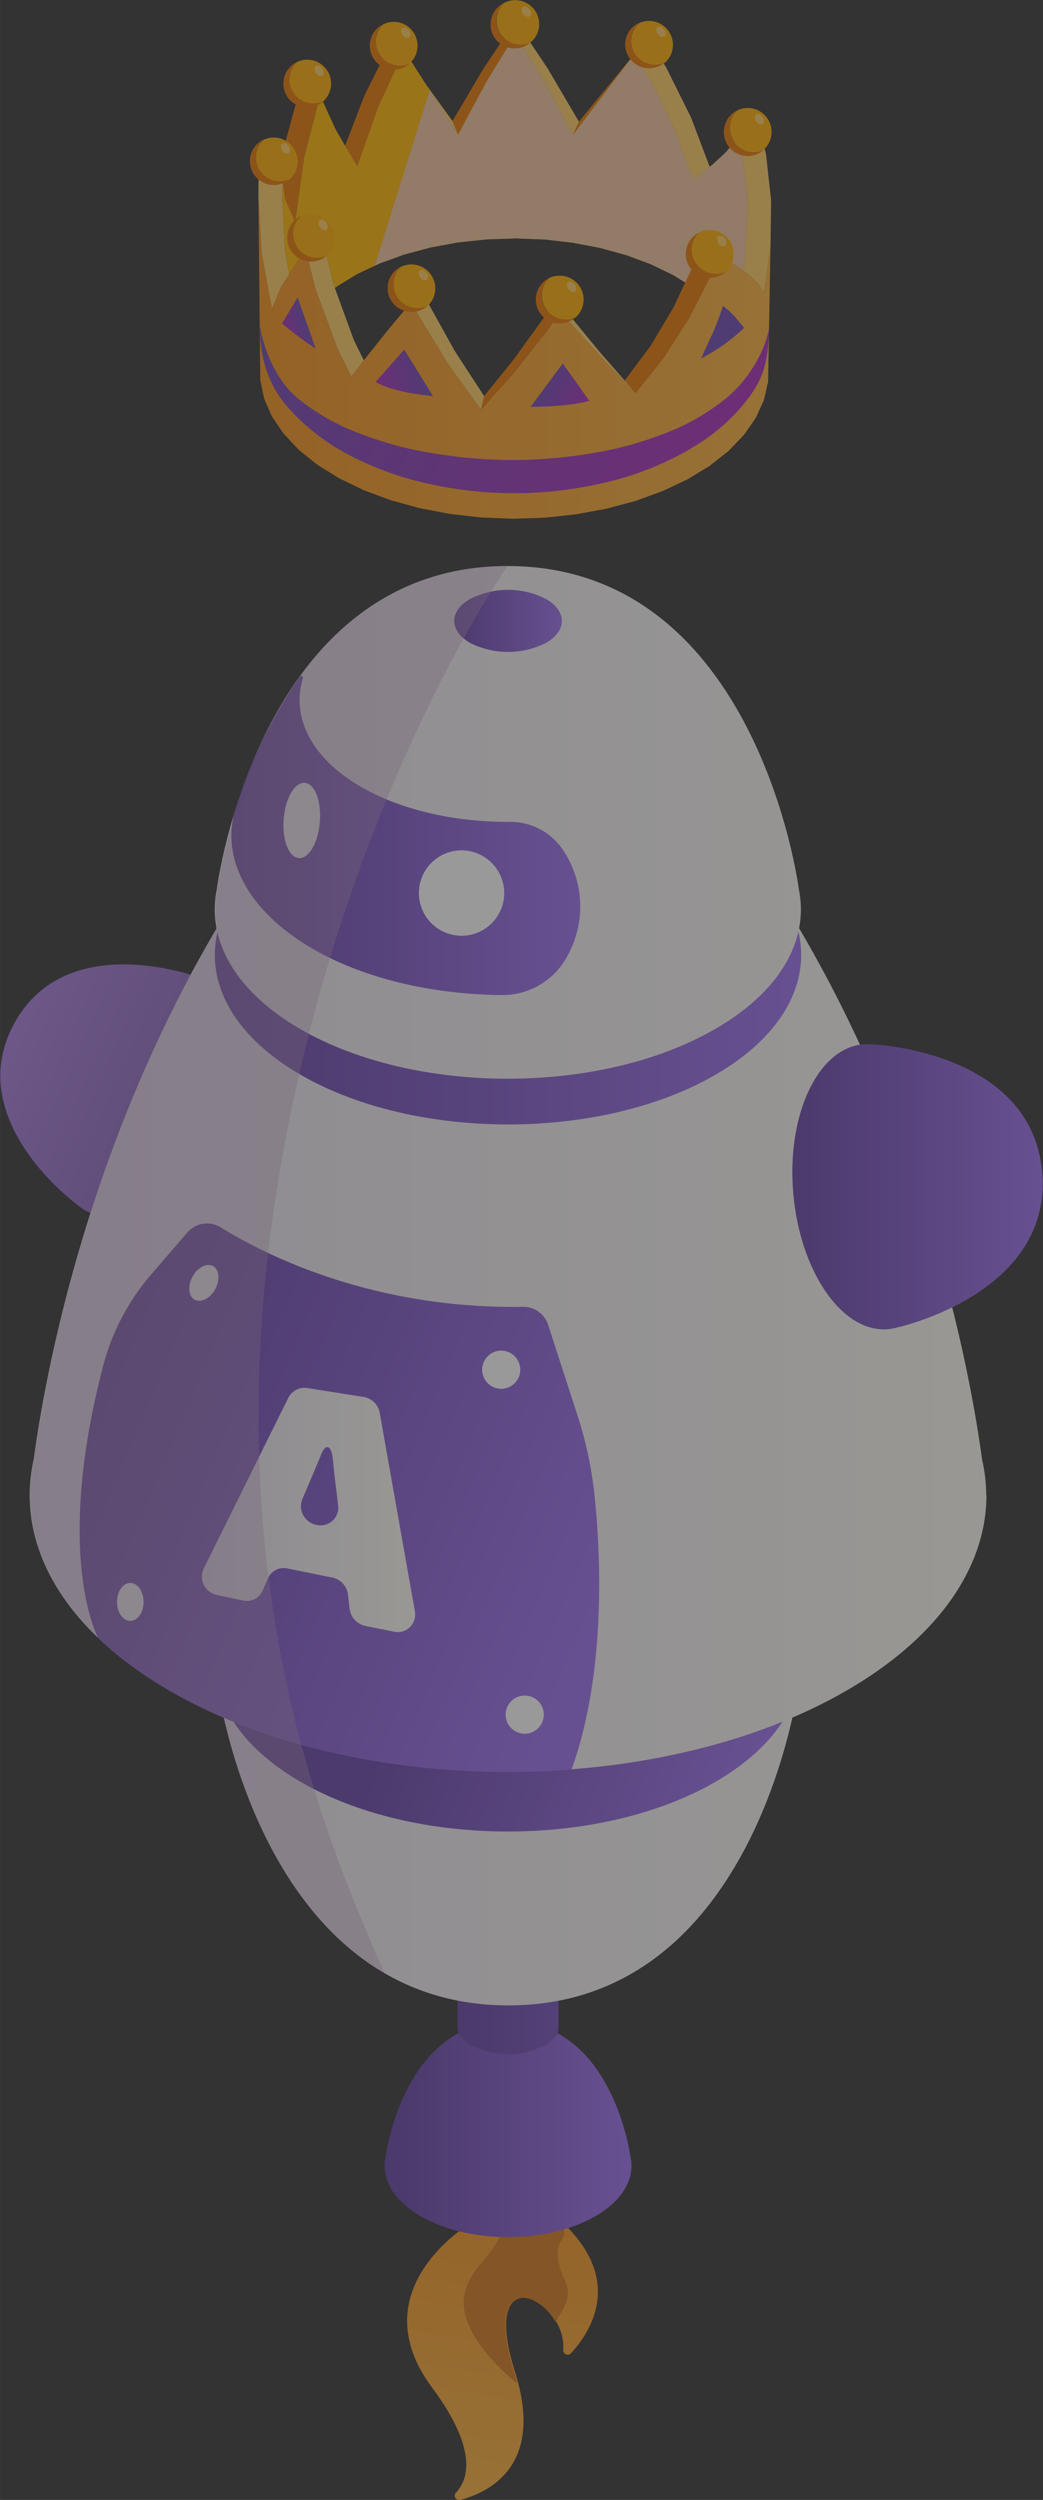 <?xml version="1.0" encoding="UTF-8"?>
<svg width="190" height="455" version="1.1" viewBox="0 0 50.271 120.39" xmlns="http://www.w3.org/2000/svg" xmlns:cc="http://creativecommons.org/ns#" xmlns:dc="http://purl.org/dc/elements/1.1/" xmlns:rdf="http://www.w3.org/1999/02/22-rdf-syntax-ns#" xmlns:xlink="http://www.w3.org/1999/xlink">
<rect x="0" y="0" width="50.271" height="120.39" fill="#333333" stroke="none"/>
<defs>
<style>.cls-1{fill:none;}.cls-2{isolation:isolate;}.cls-3{clip-path:url(#y);}.cls-22,.cls-4{opacity:0.35;}.cls-4{mix-blend-mode:overlay;fill:url(#x);}.cls-5{opacity:0.5;}.cls-6{fill:url(#k);}.cls-7{fill:#d6781a;}.cls-8{fill:url(#a);}.cls-9{fill:url(#h);}.cls-10{fill:url(#g);}.cls-11{fill:url(#c);}.cls-12{fill:url(#f);}.cls-13{fill:url(#e);}.cls-14{fill:url(#d);}.cls-15{fill:url(#t);}.cls-16{fill:url(#s);}.cls-17{fill:url(#r);}.cls-18{fill:url(#q);}.cls-19{fill:#fff;}.cls-20{fill:url(#p);}.cls-21{fill:url(#o);}.cls-22{fill:#be99bf;}.cls-22,.cls-27{mix-blend-mode:multiply;}.cls-23{fill:#ffce64;}.cls-24{fill:#e87600;}.cls-25{fill:url(#n);}.cls-26{fill:#ffb500;}.cls-27{fill:#f2c49c;}.cls-28{fill:#ffae00;}.cls-29{fill:url(#b);}.cls-30{fill:url(#m);}.cls-31{fill:url(#l);}.cls-32{fill:url(#j);}.cls-33{fill:url(#i);}</style>
<clipPath id="y">
<path class="cls-1" d="m-283.22-207.48v664.48h-1920v-591.46c404.39 85.68 700.7-149.33 1119.5-207.84 449.15-62.7 800.46 134.82 800.46 134.82z" fill="none"/>
</clipPath>
<linearGradient id="x" x1="-980.26" x2="-17.43" y1="1250.8" y2="-416.88" gradientTransform="rotate(-45 -498.84 416.96)" gradientUnits="userSpaceOnUse">
<stop stop-color="#999" stop-opacity="0" offset=".05"/>
<stop stop-color="#999" offset="1"/>
</linearGradient>
<linearGradient id="k" x1="86.51" x2="94.81" y1="455.03" y2="399.69" gradientUnits="userSpaceOnUse">
<stop stop-color="#fbb03b" offset="0"/>
<stop stop-color="#f7931e" offset="1"/>
</linearGradient>
<linearGradient id="a" x1="43.22" x2=".75" y1="207.09" y2="188.26" gradientUnits="userSpaceOnUse">
<stop stop-color="#6441a5" offset="0"/>
<stop stop-color="#9c6ef0" offset="1"/>
</linearGradient>
<linearGradient id="h" x1="73.18" x2="114.56" y1="388.27" y2="388.27" xlink:href="#a"/>
<linearGradient id="g" x1="85.72" x2="109.59" y1="353.58" y2="353.58" gradientUnits="userSpaceOnUse">
<stop stop-color="#6441a5" offset="0"/>
<stop stop-color="#7d55c7" offset="1"/>
</linearGradient>
<linearGradient id="c" x1="-3.28" x2="187.28" y1="318.94" y2="318.94" gradientUnits="userSpaceOnUse">
<stop stop-color="#e7e1ef" offset="0"/>
<stop stop-color="#fffdf5" offset="1"/>
</linearGradient>
<linearGradient id="f" x1="76.49" x2="138.54" y1="297.01" y2="320.27" xlink:href="#a"/>
<linearGradient id="e" x1="-3.28" x2="187.28" y1="245.53" y2="245.53" xlink:href="#c"/>
<linearGradient id="d" x1="39.17" x2="146.21" y1="174.1" y2="174.1" xlink:href="#a"/>
<linearGradient id="t" x1="-3.28" x2="187.28" y1="149.9" y2="149.9" xlink:href="#c"/>
<linearGradient id="s" x1="82.88" x2="102.52" y1="113.16" y2="113.16" xlink:href="#a"/>
<linearGradient id="r" x1="144.62" x2="190.3" y1="216.38" y2="216.38" xlink:href="#a"/>
<linearGradient id="q" x1="42.2" x2="105.87" y1="152.29" y2="152.29" xlink:href="#a"/>
<linearGradient id="p" x1="16.89" x2="110.95" y1="253.79" y2="293.68" xlink:href="#a"/>
<linearGradient id="o" x1="36.77" x2="75.72" y1="275.36" y2="275.36" xlink:href="#c"/>
<linearGradient id="n" x1="499.69" x2="593.18" y1="65.01" y2="65.01" gradientTransform="matrix(-1,0,0,1,640.3,0)" gradientUnits="userSpaceOnUse">
<stop stop-color="#fbb03b" offset="0"/>
<stop stop-color="#f79119" offset="1"/>
</linearGradient>
<linearGradient id="b" x1="509.64" x2="587.26" y1="87.83" y2="43.02" gradientTransform="matrix(-1,0,0,1,640.3,0)" gradientUnits="userSpaceOnUse">
<stop stop-color="#aa29ba" offset="0"/>
<stop stop-color="#6c46b3" offset="1"/>
</linearGradient>
<linearGradient id="m" x1="533.25" x2="541.32" y1="74.35" y2="69.7" xlink:href="#b"/>
<linearGradient id="l" x1="3731.2" x2="3739.4" y1="-213.96" y2="-218.73" gradientTransform="rotate(10.28 316.48 -20431)" xlink:href="#b"/>
<linearGradient id="j" x1="3712.8" x2="3716.7" y1="-221.13" y2="-223.41" gradientTransform="rotate(10.28 316.48 -20431)" xlink:href="#b"/>
<linearGradient id="i" x1="1896.7" x2="1901.8" y1="110.14" y2="107.21" gradientTransform="matrix(-.98 .18 .18 .98 1981.7 -384.45)" xlink:href="#b"/>
<linearGradient id="w" x1="43.22" x2=".75" y1="207.09" y2="188.26" gradientUnits="userSpaceOnUse" xlink:href="#a"/>
<linearGradient id="v" x1="-3.28" x2="187.28" y1="318.94" y2="318.94" gradientUnits="userSpaceOnUse" xlink:href="#c"/>
<linearGradient id="u" x1="509.64" x2="587.26" y1="87.83" y2="43.02" gradientTransform="matrix(-1,0,0,1,640.3,0)" gradientUnits="userSpaceOnUse" xlink:href="#b"/>
</defs>
<g transform="translate(0 -176.61)">
<g class="cls-2" transform="matrix(.264 0 0 .264 .015 176.64)" style="isolation:isolate">
<g data-name="Layer 1">
<g class="cls-5" opacity=".5">
<path class="cls-6" d="m85.93 405.13a0.74 0.74 0 0 1-0.34 0.47c-2.37 1.52-19.21 13-6.8 29.76 8.31 11.19 6.76 16.67 4.41 19.22a0.8 0.8 0 0 0 0.79 1.33c5.76-1.54 15.26-6.64 10-23.27-6.73-21.28 9.39-13.53 8.79-4.1a0.81 0.81 0 0 0 1.4 0.62c3.53-3.82 9.68-13.14-1.38-23.72-13.19-12.64-16.4-2.27-16.87-0.31z" fill="url(#k)"/>
<path class="cls-7" d="m103 415.64c-1.8-3.89-1.33-6.05-0.47-7.22a2.06 2.06 0 0 0-0.46-2.93c-3.55-2.48-9-6.23-10.34-6.22 2.43 11.15-5.71 12.22-7 19.22-1.43 7.51 9.36 16 9.66 16.16-0.17-0.66-0.33-1.31-0.55-2-5.42-17.16 4-15.44 7.55-9.19 0.9-2.08 3.4-3.99 1.61-7.82z" fill="#d6781a"/>
<path class="cls-8" d="m36.73 178.37s-24.57-9.53-34.23 8.26 11.75 33.2 11.75 33.2c3.15 2.67 7.92 2.7 13.2-0.54 9.14-5.61 16.31-18.83 16-29.54-0.14-6.22-2.77-10.19-6.72-11.38z" fill="url(#w)"/>
<path class="cls-9" d="m115.06 393.4s-3.16-24.82-22.38-24.83-22.36 24.83-22.36 24.83c-0.8 3.82 1.33 7.82 6.42 10.76 8.81 5.08 23.08 5.08 31.89 0 5.1-2.94 7.23-6.94 6.43-10.76z" fill="url(#h)"/>
<path class="cls-10" d="m83.47 332.62v37c0 1.24 0.85 2.41 2.47 3.36a15 15 0 0 0 13.51 0c1.6-0.93 2.48-2.09 2.48-3.28v-37.17z" fill="url(#g)"/>
<path class="cls-11" d="m39.6 306.88s7.61 58.88 53.23 58.82 53-59 53-59c1.87-9.1-3.19-18.57-15.29-25.53-20.93-12-54.82-12-75.7 0.14-12.11 6.99-17.15 16.48-15.24 25.57z" fill="url(#v)"/>
<path class="cls-12" d="m130.54 281.23c20.9 12.07 20.9 31.63 0 43.7s-54.8 12.07-75.7 0-20.9-31.63 0-43.7 54.79-12.07 75.7 0z" fill="url(#f)"/>
<path class="cls-13" d="m180 272.63a29.53 29.53 0 0 0-0.76-6.52c-2.13-15.69-9.77-57.35-34.12-98.11l-52.48 4.42-52.42-4.42c-24.36 40.76-32 82.42-34.13 98.11-3.37 15 4.89 30.67 24.83 42.19 34.08 19.7 89.42 19.7 123.53 0 17.06-9.85 25.59-22.76 25.59-35.67z" fill="url(#e)"/>
<path class="cls-14" d="m130.54 152.25c20.9 12.07 20.9 31.63 0 43.7s-54.8 12.07-75.7 0-20.9-31.63 0-43.7 54.79-12.07 75.7 0z" fill="url(#d)"/>
<path class="cls-15" d="m145.78 162.05s-7.5-58.89-53.13-58.91-53.12 58.91-53.12 58.91c-1.89 9.1 3.16 18.58 15.25 25.56 20.9 12.07 54.79 12.07 75.7 0 12.14-6.98 17.19-16.46 15.3-25.56z" fill="url(#t)"/>
<path class="cls-16" d="m99.64 109.15c3.84 2.21 3.84 5.81 0 8a15.38 15.38 0 0 1-13.89 0c-3.83-2.21-3.83-5.81 0-8a15.32 15.32 0 0 1 13.89 0z" fill="url(#s)"/>
<path class="cls-17" d="m163.87 242s28.27-6.16 26.34-28.31-30.88-23.28-30.88-23.28c-4.49-0.53-8.88 2.33-11.76 8.49-5 10.67-3.52 27.13 3.24 36.76 3.9 5.6 8.72 7.65 13.06 6.34z" fill="url(#r)"/>
<path class="cls-18" d="m65.84 143.41c-9.18-5.3-12.73-12.82-10.6-19.81a0.32 0.32 0 0 0-0.56-0.29 85.68 85.68 0 0 0-12.06 25.25c-2 8.61 3 17.8 14.43 24.41 9.56 5.52 22 8.31 34.53 8.43a13.42 13.42 0 0 0 11.83-6.9l0.11-0.21a18.51 18.51 0 0 0-0.62-19.1 11.57 11.57 0 0 0-9.73-5.38c-9.88 0.08-19.8-2.05-27.33-6.4z" fill="url(#q)"/>
<path class="cls-19" d="m58.34 149.81c-0.3 3.79-2 6.74-3.85 6.6s-3.06-3.33-2.76-7.12 2-6.74 3.85-6.6 3.06 3.31 2.76 7.12z" fill="#fff"/>
<path class="cls-19" d="m92 162.92a7.79 7.79 0 1 1-7.74-7.92 7.82 7.82 0 0 1 7.74 7.92z" fill="#fff"/>
<path class="cls-20" d="m105.35 258-5.35-16.48a4.73 4.73 0 0 0-4.62-3.25c-27.85 0.44-47.6-9.81-55.13-14.48a4.75 4.75 0 0 0-6.11 0.92l-6.5 7.54a41.82 41.82 0 0 0-8.86 16.75c-9.06 34.75-1 49.5-0.89 49.74a68.16 68.16 0 0 0 12.87 9.49c20.09 11.6 47.41 16.48 73.54 14.42 6.28-17.47 5.39-38.88 4.15-50.34a71.64 71.64 0 0 0-3.1-14.31z" fill="url(#p)"/>
<path class="cls-19" d="m26.15 292.1c0 1.92-1.08 3.47-2.42 3.47s-2.43-1.57-2.43-3.47 1.09-3.47 2.43-3.47 2.42 1.55 2.42 3.47z" fill="#fff"/>
<path class="cls-19" d="m39.27 235c-0.9 1.7-2.57 2.57-3.74 2s-1.38-2.49-0.47-4.19 2.57-2.56 3.73-2 1.38 2.5 0.48 4.19z" fill="#fff"/>
<path class="cls-19" d="m99.22 312.66a3.48 3.48 0 1 1-3.47-3.48 3.47 3.47 0 0 1 3.47 3.48z" fill="#fff"/>
<path class="cls-19" d="m94.93 249.73a3.48 3.48 0 1 1-3.47-3.47 3.48 3.48 0 0 1 3.47 3.47z" fill="#fff"/>
<path class="cls-21" d="m63.78 293.42-0.32-2.71a3.63 3.63 0 0 0-2.91-3.07l-8.12-1.64a3.12 3.12 0 0 0-3.53 1.73l-1.08 2.43a3.06 3.06 0 0 1-3.47 1.69l-4.77-1a3.44 3.44 0 0 1-2.49-4.75l15.48-31.22a3.34 3.34 0 0 1 3.55-1.79l10.14 1.61a3.58 3.58 0 0 1 3 2.87l6.44 36.31a3.2 3.2 0 0 1-4 3.61l-5-1a3.67 3.67 0 0 1-2.92-3.07zm-6-15.36a3.22 3.22 0 0 0 3.9-3.51l-0.3-2.58c-0.21-1.55-0.43-3.55-0.68-6s-1.32-2.84-2.13-0.76c-0.63 1.58-1.78 4.3-3.44 8.14a3.48 3.48 0 0 0 2.65 4.71z" fill="url(#o)"/>
<path class="cls-22" d="m70.17 359.84c-19.17-11.1-26.78-35.18-29.4-46.64-0.63-0.27-1.25-0.56-1.86-0.84l-0.44-0.2c-1.27-0.58-2.51-1.18-3.73-1.8l-0.16-0.07c-1.24-0.65-2.47-1.31-3.66-2a0.38 0.38 0 0 1-0.11-0.08q-2.31-1.33-4.39-2.74a0.88 0.88 0 0 1-0.17-0.12l-0.81-0.56c-0.41-0.28-0.82-0.57-1.21-0.86l-0.22-0.16c-0.34-0.24-0.66-0.49-1-0.74s-0.44-0.34-0.66-0.5-0.36-0.31-0.55-0.45l-1-0.83a1.88 1.88 0 0 1-0.26-0.22c-0.41-0.34-0.8-0.67-1.18-1l-0.28-0.26c-0.34-0.31-0.69-0.62-1-0.93a1.36 1.36 0 0 1-0.12-0.12c-10.37-9.91-14.3-21.44-11.8-32.58a271.41 271.41 0 0 1 10.38-45 8.79 8.79 0 0 1-1.15-0.57 8.88 8.88 0 0 1-1.06-0.76s-21.42-15.4-11.76-33.2c8-14.73 26.22-10.74 32.25-8.93 1.52-2.84 3.1-5.69 4.78-8.52a18.29 18.29 0 0 1 0.06-7.11 80.12 80.12 0 0 1 1.63-8.21c0.38-1.55 0.85-3.28 1.4-5.13a0.8 0.8 0 0 0 0-0.15c0.68-2.27 1.51-4.72 2.5-7.26 0-0.09 0.07-0.18 0.11-0.29 0.23-0.6 0.49-1.21 0.74-1.81 0.12-0.29 0.23-0.57 0.35-0.85v-0.05c0.1-0.26 0.22-0.52 0.34-0.79v-0.1c0.27-0.61 0.54-1.22 0.83-1.84 0.3-0.65 0.62-1.3 0.95-2 0.14-0.27 0.29-0.56 0.43-0.86v-0.08c0.47-0.89 1-1.78 1.44-2.66l0.29-0.5c0.54-0.93 1.09-1.85 1.68-2.78 0.07-0.12 0.16-0.25 0.24-0.37l0.65-1c0.44-0.65 0.85-1.29 1.31-1.92a1 1 0 0 0 0.08-0.11l0.81-1.09c8-10.56 19.83-19.09 37.17-19.09 0 0-32 45.61-42.57 116.69s10.46 117.85 20.13 140.04z" fill="#be99bf" opacity=".35" style="mix-blend-mode:multiply"/>
</g>
<g class="cls-5" opacity=".5">
<path class="cls-23" d="m77.6 15.13 0.79 1.23 5.19 8.07-1-2.42z" fill="#ffce64"/>
<polygon class="cls-24" points="63.27 26.98 65.17 30.2 69.02 19.29 73.74 9.09 71.68 6.89 66.5 17.27 62.96 26.46" fill="#e87600"/>
<polygon class="cls-24" points="52.02 36.27 53.85 40.38 55.44 28.66 58.39 17.32 54.75 15.97 51.55 27.59 51.14 30.33 51.8 30.33 51.59 33.19" fill="#e87600"/>
<polygon class="cls-25" points="136.24 49.65 135.66 49.24 135.39 49.04 134.56 48.47 134.18 48.2 134.06 48.11 133.18 47.5 132.74 47.23 132.23 46.92 131.2 46.31 129.65 50.26 125.8 57.85 121.22 65 115.99 71.59 110.86 66.24 105.26 60.15 102.28 56.78 99.42 60.77 93.6 68.09 87.77 74.61 81.91 66.49 76.44 57.57 75.07 54.94 71 59.82 66.36 65.61 66.14 65.9 64.1 68.55 61.57 63.47 57.57 52.64 55.82 45.79 55.67 45.98 54.64 47.16 54.21 47.66 53.85 48.21 53.03 49.45 52.73 49.91 51.46 51.85 51.29 52.1 49.58 56.18 47.71 45.92 47.12 35.52 47.46 69.22 48.16 72.57 49.58 75.84 51.7 78.97 54.49 81.94 57.88 84.67 61.86 87.13 66.34 89.3 71.24 91.12 76.5 92.57 82.05 93.63 87.77 94.28 93.58 94.51 99.41 94.32 105.14 93.7 110.7 92.67 115.99 91.26 120.93 89.46 125.45 87.33 129.47 84.89 132.92 82.18 135.76 79.23 137.94 76.11 139.41 72.86 140.18 69.51 140.61 44.84 139.41 53.2 138.33 51.56" fill="url(#n)"/>
<polygon class="cls-23" points="83.02 64 78.05 55.08 76.93 52.69 75.07 54.94 76.44 57.57 81.91 66.49 87.77 74.61 88.33 72.13" fill="#ffce64"/>
<polygon class="cls-23" points="66.36 65.61 64.54 61.92 61.08 52.43 60.89 51.89 58.93 44 58.4 44.31 57.29 44.94 55.82 45.79 57.57 52.64 61.57 63.47 64.1 68.55 66.14 65.9" fill="#ffce64"/>
<polygon class="cls-24" points="88.22 12.39 82.53 22.01 83.58 24.43 88.73 14.86 94.06 6.14 94.09 3.65" fill="#e87600"/>
<polygon class="cls-24" points="105.63 22.08 104.53 24.5 109.74 17.64 114.44 11.48 115.76 9.75" fill="#e87600"/>
<polygon class="cls-23" points="123.15 23.62 126.44 32.62 129.48 30.33 129.51 30.31 126.12 21.35 121.57 12.19 118.89 7.94 115.76 9.75 119.05 15.11" fill="#ffce64"/>
<polygon class="cls-23" points="138.33 51.56 139.41 53.2 140.61 44.84 140.73 36.43 139.8 28.05 138.79 23.95 134.61 24.55 135.56 28.5 136.46 36.56 135.98 47.04 135.66 49.24 136.24 49.65" fill="#ffce64"/>
<polygon class="cls-24" points="98.91 58.3 93.62 65.6 88.33 72.13 87.77 74.61 93.6 68.09 99.42 60.77 102.28 56.78 101.5 54.33" fill="#e87600"/>
<polygon class="cls-23" points="105.26 60.15 110.86 66.24 115.99 71.59 114.03 69.33 114 69.31 109.28 63.92 104.21 57.74 101.5 54.33 102.28 56.78" fill="#ffce64"/>
<polygon class="cls-23" points="94.09 3.65 94.06 6.14 99.4 14.89 104.53 24.5 105.63 22.08 99.96 12.42" fill="#ffce64"/>
<polygon class="cls-26" points="114.33 46.44 118.78 48.09 122.83 50.05 125.05 51.42 126.35 48.67 126.44 48.41 127.52 45.37 127.71 44.83 129.68 45.66 130.49 46.01 131.2 46.31 132.23 46.92 132.74 47.23 133.18 47.5 134.06 48.11 134.18 48.2 134.56 48.47 135.39 49.04 135.66 49.24 135.98 47.04 136.46 36.56 135.56 28.5 134.61 24.55 134.24 25.47 132.54 27.6 129.94 29.99 129.51 30.31 129.47 30.34 126.44 32.62 123.15 23.62 119.05 15.11 115.76 9.75 114.44 11.48 109.75 17.65 104.53 24.5 99.4 14.89 94.06 6.15 88.73 14.85 83.58 24.44 78.39 16.35 77.61 15.13 73.75 9.09 69.02 19.29 65.17 30.2 63.27 26.98 62.95 26.46 61.21 23.48 58.4 17.32 55.44 28.67 53.85 40.38 52.02 36.28 51.58 33.19 51.52 34.13 51.48 34.64 51.42 35.37 51.51 36.92 51.83 43.47 51.94 45.47 52.22 47.04 52.73 49.91 53.03 49.45 53.85 48.21 54.21 47.66 54.64 47.16 55.67 45.98 55.82 45.79 57.29 44.94 58.4 44.31 58.93 44 60.89 51.89 61.08 52.43 61.53 52.09 65.17 49.87 68.36 48.37 69.26 47.94 73.75 46.31 78.54 45.03 83.58 44.1 88.78 43.55 94.06 43.37 99.35 43.57 104.53 44.16 109.55 45.12" fill="#ffb500"/>
<polygon class="cls-24" points="125.05 51.42 122.87 56.04 118.72 62.98 114 69.31 114.03 69.33 115.99 71.59 121.22 65 125.8 57.85 129.65 50.26 131.2 46.31 130.49 46.01 129.68 45.66 127.71 44.83 127.52 45.37 126.44 48.41 126.35 48.67" fill="#e87600"/>
<polygon class="cls-23" points="51.48 34.64 51.52 34.13 51.58 33.19 51.8 30.34 51.14 30.33 47.48 30.31 47.15 32.09 47.12 35.52 47.71 45.92 49.58 56.18 51.29 52.1 51.46 51.85 52.73 49.91 52.22 47.04 51.94 45.47 51.83 43.47 51.51 36.92 51.42 35.37" fill="#ffce64"/>
<polygon class="cls-27" points="135.98 47.04 136.46 36.56 135.56 28.5 134.61 24.55 134.24 25.47 132.54 27.6 129.94 29.99 129.51 30.31 129.47 30.34 126.44 32.62 123.15 23.62 119.05 15.11 115.76 9.75 114.44 11.48 109.75 17.65 104.53 24.5 99.4 14.89 94.06 6.15 88.73 14.85 83.58 24.44 78.39 16.36 74.01 30.31 68.36 48.37 69.26 47.94 73.75 46.31 78.54 45.03 83.58 44.1 88.78 43.55 94.06 43.37 99.35 43.57 104.53 44.16 109.55 45.12 114.33 46.44 118.78 48.09 122.83 50.05 125.05 51.42 126.35 48.67 126.44 48.41 127.52 45.37 127.71 44.83 129.68 45.66 130.49 46.01 131.2 46.31 132.23 46.92 132.74 47.23 133.18 47.5 134.06 48.11 134.18 48.2 134.56 48.47 135.39 49.04 135.66 49.24" fill="#f2c49c" style="mix-blend-mode:multiply"/>
<path class="cls-24" d="m97.77 54.53a4.36 4.36 0 0 0 7.32 3.2 4.26 4.26 0 0 1-1.85 0.42 4.36 4.36 0 0 1-3-7.56 4.35 4.35 0 0 0-2.47 3.94z" fill="#e87600"/>
<path class="cls-28" d="m98.88 53.79a4.36 4.36 0 0 0 4.36 4.36 4.26 4.26 0 0 0 1.85-0.42 4.35 4.35 0 0 0-3-7.55 4.25 4.25 0 0 0-1.85 0.41 4.35 4.35 0 0 0-1.36 3.2z" fill="#ffae00"/>
<path class="cls-23" d="m103.69 51.35c-0.31 0.23-0.29 0.8 0.06 1.27s0.88 0.66 1.2 0.42 0.29-0.8-0.06-1.27-0.89-0.66-1.2-0.42z" fill="#ffce64"/>
<path class="cls-24" d="m70.71 52.43a4.36 4.36 0 0 0 4.36 4.35 4.3 4.3 0 0 0 3-1.15 4.36 4.36 0 0 1-4.8-7.15 4.37 4.37 0 0 0-2.56 3.95z" fill="#e87600"/>
<path class="cls-28" d="m71.82 51.68a4.36 4.36 0 0 0 6.2 4 4.36 4.36 0 0 0-4.8-7.15 4.36 4.36 0 0 0-1.4 3.15z" fill="#ffae00"/>
<path class="cls-23" d="m76.63 49.24c-0.31 0.23-0.29 0.8 0.06 1.27s0.88 0.66 1.2 0.43a0.94 0.94 0 0 0-0.06-1.27c-0.35-0.47-0.83-0.67-1.2-0.43z" fill="#ffce64"/>
<path class="cls-24" d="m52.38 43.24a4.36 4.36 0 0 0 7.31 3.21 4.36 4.36 0 0 1-4.8-7.15 4.35 4.35 0 0 0-2.51 3.94z" fill="#e87600"/>
<path class="cls-28" d="m53.49 42.5a4.36 4.36 0 0 0 6.2 4 4.36 4.36 0 0 0-4.8-7.15 4.36 4.36 0 0 0-1.4 3.15z" fill="#ffae00"/>
<path class="cls-23" d="m58.3 40.06c-0.32 0.23-0.29 0.8 0.05 1.27s0.89 0.66 1.2 0.42 0.29-0.8 0-1.27-0.93-0.66-1.25-0.42z" fill="#ffce64"/>
<path class="cls-24" d="m45.57 29.29a4.36 4.36 0 0 0 7.31 3.2 4.36 4.36 0 0 1-4.81-7.15 4.36 4.36 0 0 0-2.5 3.95z" fill="#e87600"/>
<path class="cls-28" d="m46.67 28.54a4.36 4.36 0 0 0 6.21 4 4.36 4.36 0 0 0-4.81-7.15 4.36 4.36 0 0 0-1.4 3.15z" fill="#ffae00"/>
<path class="cls-23" d="m51.49 26.1c-0.32 0.23-0.3 0.8 0 1.27s0.88 0.66 1.2 0.43 0.29-0.81-0.06-1.27-0.83-0.66-1.14-0.43z" fill="#ffce64"/>
<path class="cls-24" d="m51.68 15.13a4.36 4.36 0 0 0 7.32 3.2 4.36 4.36 0 0 1-4.8-7.15 4.35 4.35 0 0 0-2.52 3.95z" fill="#e87600"/>
<path class="cls-28" d="m52.79 14.38a4.36 4.36 0 0 0 6.21 3.95 4.36 4.36 0 0 0-4.8-7.15 4.36 4.36 0 0 0-1.41 3.2z" fill="#ffae00"/>
<path class="cls-23" d="m57.6 11.94c-0.32 0.23-0.29 0.8 0 1.27s0.89 0.66 1.2 0.42 0.29-0.8-0.05-1.27-0.83-0.66-1.15-0.42z" fill="#ffce64"/>
<path class="cls-24" d="m67.46 8.22a4.36 4.36 0 0 0 4.36 4.36 4.31 4.31 0 0 0 3-1.16 4.19 4.19 0 0 1-1.85 0.42 4.36 4.36 0 0 1-3-7.56 4.35 4.35 0 0 0-2.51 3.94z" fill="#e87600"/>
<path class="cls-28" d="m68.57 7.48a4.36 4.36 0 0 0 4.35 4.36 4.19 4.19 0 0 0 1.85-0.42 4.35 4.35 0 0 0-3-7.55 4.4 4.4 0 0 0-1.77 0.41 4.35 4.35 0 0 0-1.43 3.2z" fill="#ffae00"/>
<path class="cls-23" d="m73.38 5c-0.31 0.23-0.29 0.8 0.06 1.27s0.88 0.66 1.2 0.42 0.29-0.8-0.06-1.27-0.88-0.62-1.2-0.42z" fill="#ffce64"/>
<path class="cls-24" d="m89.51 4.36a4.35 4.35 0 0 0 4.35 4.35 4.39 4.39 0 0 0 3-1.15 4.4 4.4 0 0 1-1.86 0.44 4.36 4.36 0 0 1-3-7.59 4.36 4.36 0 0 0-2.49 3.95z" fill="#e87600"/>
<path class="cls-28" d="m90.61 3.61a4.36 4.36 0 0 0 4.39 4.39 4.4 4.4 0 0 0 1.85-0.41 4.36 4.36 0 0 0-4.85-7.18 4.36 4.36 0 0 0-1.39 3.2z" fill="#ffae00"/>
<path class="cls-23" d="m95.42 1.17c-0.31 0.23-0.29 0.8 0.06 1.27s0.88 0.66 1.2 0.42 0.29-0.8-0.06-1.27-0.88-0.65-1.2-0.42z" fill="#ffce64"/>
<path class="cls-24" d="m114.08 8a4.37 4.37 0 0 0 7.32 3.2 4.36 4.36 0 0 1-4.81-7.15 4.37 4.37 0 0 0-2.51 3.95z" fill="#e87600"/>
<path class="cls-28" d="m115.19 7.27a4.36 4.36 0 0 0 6.21 4 4.36 4.36 0 0 0-4.81-7.15 4.36 4.36 0 0 0-1.4 3.15z" fill="#ffae00"/>
<path class="cls-23" d="m120 4.83c-0.31 0.23-0.29 0.8 0.06 1.27s0.88 0.66 1.2 0.42 0.29-0.8-0.06-1.27-0.88-0.66-1.2-0.42z" fill="#ffce64"/>
<path class="cls-24" d="m132.1 24a4.36 4.36 0 0 0 7.31 3.2 4.4 4.4 0 0 1-1.85 0.41 4.35 4.35 0 0 1-4.35-4.36 4.39 4.39 0 0 1 1.39-3.25 4.36 4.36 0 0 0-2.5 4z" fill="#e87600"/>
<path class="cls-28" d="m133.21 23.2a4.35 4.35 0 0 0 4.35 4.36 4.4 4.4 0 0 0 1.85-0.41 4.36 4.36 0 0 0-4.81-7.15 4.39 4.39 0 0 0-1.39 3.2z" fill="#ffae00"/>
<path class="cls-23" d="m138 20.76c-0.32 0.23-0.29 0.8 0 1.27s0.89 0.66 1.2 0.43 0.29-0.81-0.05-1.27-0.82-0.66-1.15-0.43z" fill="#ffce64"/>
<path class="cls-24" d="m125.15 46.21a4.36 4.36 0 0 0 7.32 3.2 4.36 4.36 0 0 1-4.81-7.15 4.37 4.37 0 0 0-2.51 3.95z" fill="#e87600"/>
<path class="cls-28" d="m126.26 45.47a4.36 4.36 0 0 0 6.21 3.94 4.36 4.36 0 0 0-4.81-7.15 4.37 4.37 0 0 0-1.4 3.21z" fill="#ffae00"/>
<path class="cls-23" d="m131.07 43c-0.31 0.24-0.29 0.8 0.06 1.27s0.88 0.66 1.2 0.43 0.29-0.8-0.06-1.27-0.88-0.64-1.2-0.43z" fill="#ffce64"/>
<path class="cls-29" d="m47.36 59.26c0 5.75 1.44 10.42 4.69 14.41a38.46 38.46 0 0 0 12.15 9.48 56.49 56.49 0 0 0 14.45 5.08 71.41 71.41 0 0 0 30.34 0 56.33 56.33 0 0 0 14.45-5.07 37.19 37.19 0 0 0 3.36-1.91 29.94 29.94 0 0 0 3.2-2.16 34.83 34.83 0 0 0 5.62-5.37c3.26-4 4.62-6.93 4.74-14-0.86 4.89-4.29 9.9-7.81 12.79a40.67 40.67 0 0 1-11.94 6.7 64.71 64.71 0 0 1-13.38 3.48 90.59 90.59 0 0 1-13.86 1.12 90.38 90.38 0 0 1-13.87-1.16 65.32 65.32 0 0 1-13.39-3.5 40.2 40.2 0 0 1-11.93-6.71c-3.51-2.9-5.99-8.28-6.82-13.18z" fill="url(#u)"/>
<path class="cls-30" d="m107.54 73-4.86-6.82-5.86 7.92s6.65 0.06 10.72-1.1z" fill="url(#m)"/>
<path class="cls-31" d="m68.53 69.55 5.21-5.9 5.26 8.49s-7.18-0.55-10.47-2.59z" fill="url(#l)"/>
<path class="cls-32" d="m51.42 58.89 2.86-4.73 3.31 9.35a73.14 73.14 0 0 1-6.17-4.62z" fill="url(#j)"/>
<path class="cls-33" d="m135.8 59.68s-1-1.2-1.54-1.86a18.61 18.61 0 0 0-2.33-2.15 50.88 50.88 0 0 1-1.87 5c-1.13 2.35-2.1 4.6-2.1 4.6a33.7 33.7 0 0 0 7.84-5.59z" fill="url(#i)"/>
</g>
</g>
</g>
</g>
</svg>
